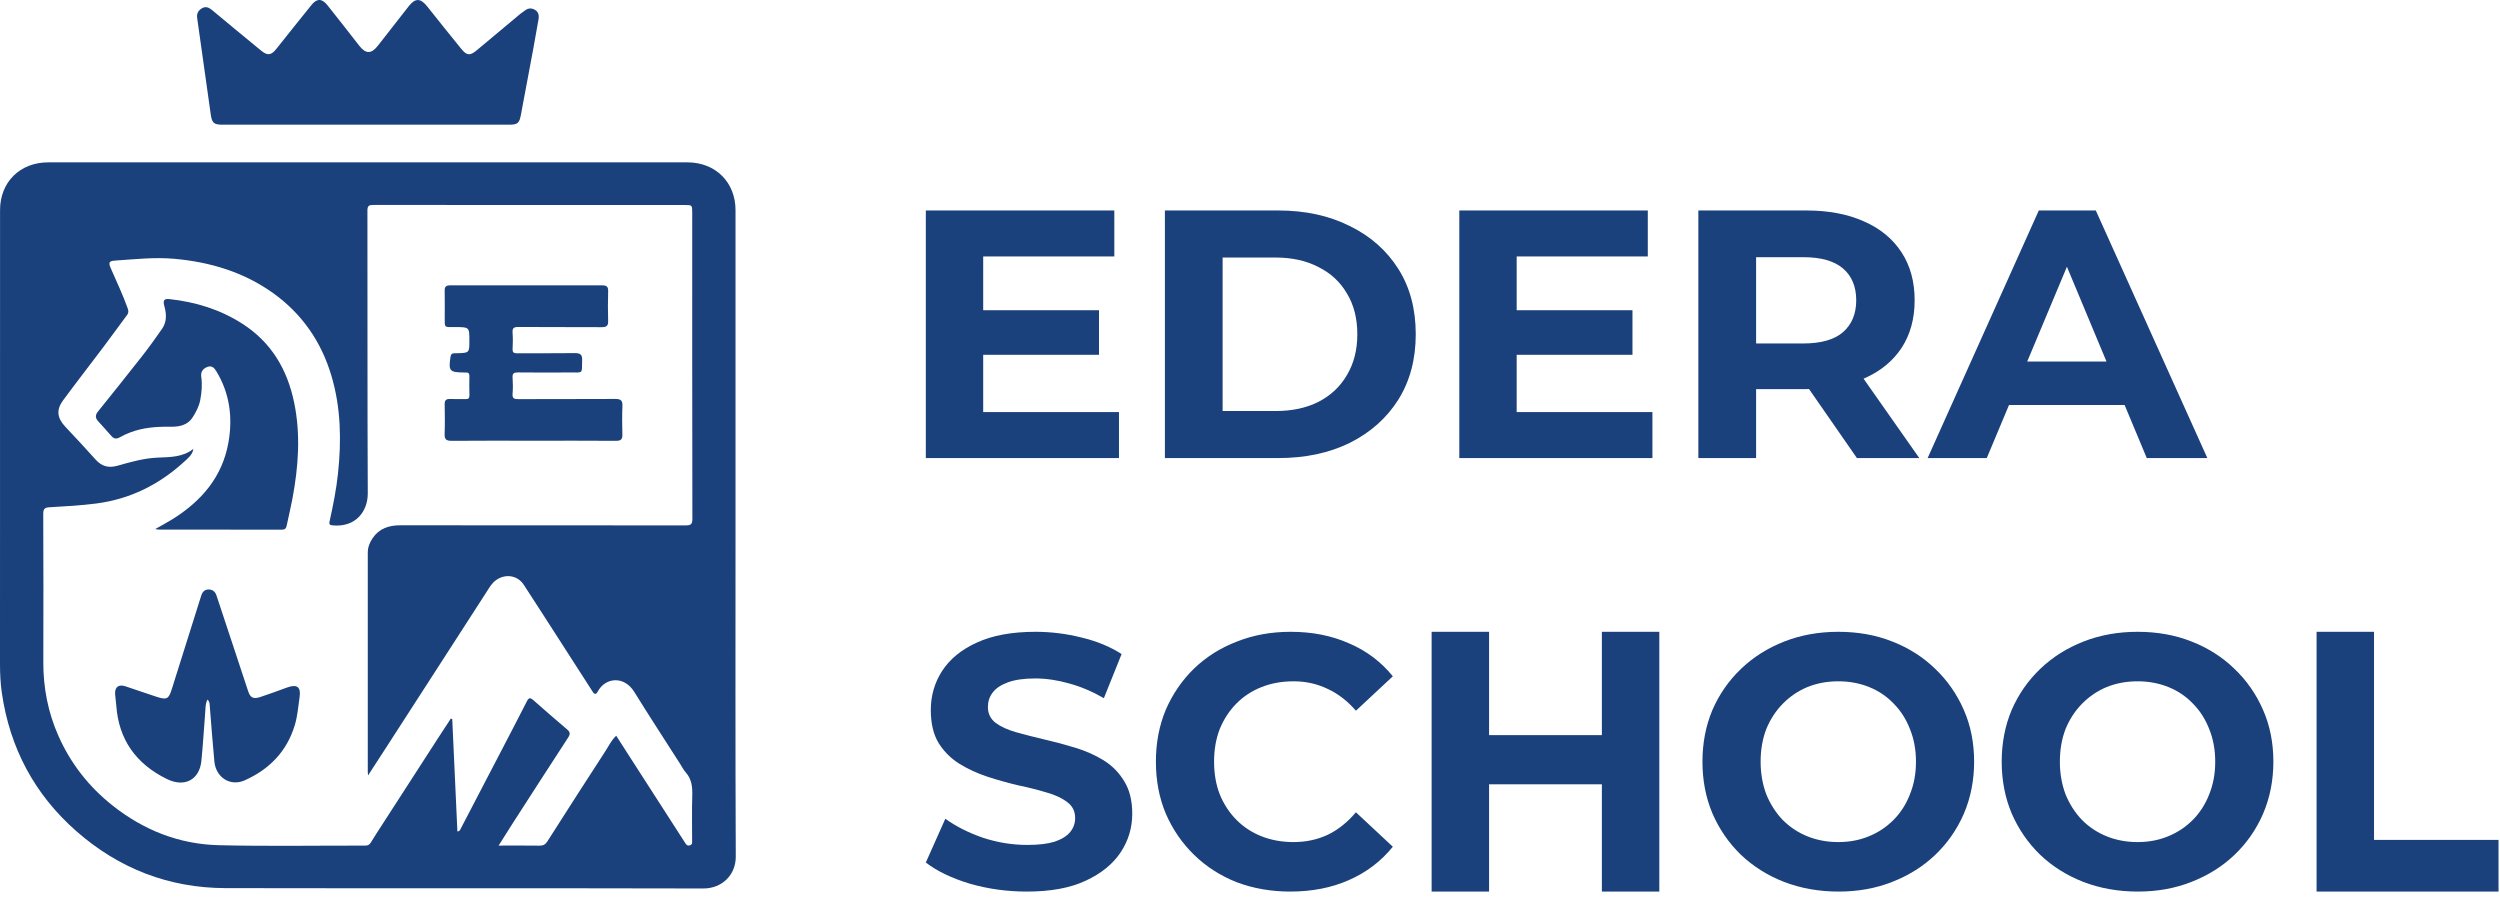 <svg width="100" height="36" viewBox="0 0 100 36" fill="none" xmlns="http://www.w3.org/2000/svg">
<path d="M46.596 18.323V8.419H51.129C52.212 8.419 53.167 8.627 53.993 9.042C54.82 9.447 55.466 10.018 55.932 10.754C56.398 11.489 56.63 12.362 56.63 13.371C56.63 14.371 56.398 15.243 55.932 15.988C55.466 16.724 54.82 17.299 53.993 17.714C53.167 18.12 52.212 18.323 51.129 18.323H46.596ZM48.905 16.441H51.014C51.68 16.441 52.255 16.319 52.739 16.073C53.233 15.819 53.613 15.46 53.88 14.998C54.155 14.536 54.293 13.993 54.293 13.371C54.293 12.739 54.155 12.197 53.88 11.744C53.613 11.282 53.233 10.928 52.739 10.683C52.255 10.428 51.68 10.301 51.014 10.301H48.905V16.441Z" fill="#1B417C"/>
<path d="M43.96 12.409V14.192H39.328V16.483H44.759V18.323H37.033V8.419H44.573V10.258H39.328V12.409H43.96Z" fill="#1B417C"/>
<path d="M65.299 12.409V14.192H60.667V16.483H66.097V18.323H58.372V8.419H65.912V10.258H60.667V12.409H65.299Z" fill="#1B417C"/>
<path fill-rule="evenodd" clip-rule="evenodd" d="M67.934 18.323V8.419H72.253C73.147 8.419 73.916 8.566 74.562 8.858C75.209 9.141 75.707 9.551 76.059 10.089C76.411 10.626 76.586 11.268 76.586 12.013C76.586 12.748 76.411 13.385 76.059 13.923C75.707 14.451 75.209 14.857 74.562 15.139C74.556 15.142 74.549 15.145 74.543 15.148L76.772 18.323H74.277L72.362 15.563C72.326 15.564 72.29 15.564 72.253 15.564H70.244V18.323H67.934ZM73.722 13.286C73.37 13.588 72.838 13.739 72.125 13.739H70.244V10.287H72.125C72.838 10.287 73.37 10.438 73.722 10.74C74.073 11.041 74.249 11.466 74.249 12.013C74.249 12.55 74.073 12.975 73.722 13.286Z" fill="#1B417C"/>
<path fill-rule="evenodd" clip-rule="evenodd" d="M77.105 18.323L81.552 8.419H83.832L88.294 18.323H85.871L84.985 16.201H80.36L79.471 18.323H77.105ZM84.259 14.46H81.089L82.677 10.67L84.259 14.46Z" fill="#1B417C"/>
<path d="M41.076 35.663C40.282 35.663 39.521 35.558 38.792 35.347C38.064 35.127 37.478 34.845 37.033 34.501L37.813 32.75C38.239 33.056 38.74 33.309 39.317 33.51C39.904 33.702 40.495 33.797 41.091 33.797C41.545 33.797 41.909 33.754 42.183 33.668C42.467 33.572 42.675 33.443 42.807 33.281C42.94 33.118 43.006 32.931 43.006 32.721C43.006 32.453 42.902 32.242 42.694 32.089C42.486 31.927 42.211 31.797 41.871 31.702C41.53 31.597 41.152 31.501 40.736 31.415C40.329 31.319 39.918 31.204 39.502 31.07C39.095 30.936 38.721 30.764 38.381 30.554C38.041 30.343 37.761 30.066 37.544 29.721C37.336 29.377 37.232 28.936 37.232 28.401C37.232 27.826 37.383 27.305 37.686 26.836C37.998 26.358 38.461 25.98 39.076 25.702C39.7 25.415 40.481 25.272 41.417 25.272C42.041 25.272 42.656 25.348 43.261 25.501C43.867 25.645 44.401 25.865 44.864 26.162L44.155 27.927C43.691 27.659 43.228 27.463 42.765 27.338C42.301 27.205 41.847 27.138 41.403 27.138C40.958 27.138 40.594 27.19 40.31 27.296C40.027 27.401 39.823 27.54 39.7 27.712C39.577 27.874 39.516 28.066 39.516 28.286C39.516 28.544 39.62 28.755 39.828 28.917C40.036 29.07 40.31 29.195 40.651 29.291C40.991 29.386 41.365 29.482 41.772 29.578C42.188 29.673 42.599 29.783 43.006 29.908C43.422 30.032 43.8 30.2 44.141 30.41C44.481 30.621 44.756 30.898 44.964 31.242C45.181 31.587 45.29 32.022 45.29 32.549C45.29 33.113 45.134 33.63 44.822 34.099C44.51 34.568 44.041 34.946 43.417 35.233C42.803 35.52 42.022 35.663 41.076 35.663Z" fill="#1B417C"/>
<path d="M51.613 35.663C50.847 35.663 50.133 35.539 49.471 35.29C48.818 35.032 48.251 34.668 47.768 34.199C47.286 33.73 46.908 33.18 46.633 32.549C46.368 31.917 46.236 31.223 46.236 30.468C46.236 29.712 46.368 29.018 46.633 28.386C46.908 27.755 47.286 27.205 47.768 26.736C48.26 26.267 48.832 25.908 49.485 25.659C50.138 25.401 50.852 25.272 51.627 25.272C52.488 25.272 53.263 25.425 53.954 25.731C54.654 26.028 55.24 26.468 55.713 27.052L54.237 28.429C53.897 28.037 53.519 27.745 53.102 27.554C52.686 27.353 52.232 27.252 51.741 27.252C51.277 27.252 50.852 27.329 50.464 27.482C50.076 27.635 49.74 27.855 49.456 28.142C49.173 28.429 48.95 28.769 48.79 29.161C48.638 29.554 48.563 29.989 48.563 30.468C48.563 30.946 48.638 31.381 48.79 31.774C48.95 32.166 49.173 32.506 49.456 32.793C49.74 33.08 50.076 33.3 50.464 33.453C50.852 33.606 51.277 33.683 51.741 33.683C52.232 33.683 52.686 33.587 53.102 33.395C53.519 33.195 53.897 32.893 54.237 32.491L55.713 33.869C55.24 34.453 54.654 34.898 53.954 35.204C53.263 35.51 52.483 35.663 51.613 35.663Z" fill="#1B417C"/>
<path d="M73.546 35.663C72.761 35.663 72.033 35.534 71.361 35.276C70.699 35.017 70.122 34.654 69.63 34.185C69.148 33.716 68.77 33.166 68.496 32.534C68.231 31.903 68.098 31.214 68.098 30.468C68.098 29.721 68.231 29.032 68.496 28.401C68.77 27.769 69.153 27.219 69.645 26.75C70.136 26.281 70.713 25.918 71.375 25.659C72.037 25.401 72.756 25.272 73.532 25.272C74.317 25.272 75.036 25.401 75.688 25.659C76.35 25.918 76.922 26.281 77.405 26.75C77.897 27.219 78.28 27.769 78.554 28.401C78.828 29.023 78.965 29.712 78.965 30.468C78.965 31.214 78.828 31.908 78.554 32.549C78.28 33.18 77.897 33.73 77.405 34.199C76.922 34.659 76.35 35.017 75.688 35.276C75.036 35.534 74.322 35.663 73.546 35.663ZM73.532 33.683C73.976 33.683 74.383 33.606 74.752 33.453C75.13 33.3 75.461 33.08 75.745 32.793C76.029 32.506 76.246 32.166 76.397 31.774C76.558 31.381 76.639 30.946 76.639 30.468C76.639 29.989 76.558 29.554 76.397 29.161C76.246 28.769 76.029 28.429 75.745 28.142C75.471 27.855 75.144 27.635 74.766 27.482C74.388 27.329 73.976 27.252 73.532 27.252C73.087 27.252 72.676 27.329 72.297 27.482C71.929 27.635 71.602 27.855 71.319 28.142C71.035 28.429 70.813 28.769 70.652 29.161C70.501 29.554 70.425 29.989 70.425 30.468C70.425 30.936 70.501 31.372 70.652 31.774C70.813 32.166 71.03 32.506 71.304 32.793C71.588 33.08 71.919 33.3 72.297 33.453C72.676 33.606 73.087 33.683 73.532 33.683Z" fill="#1B417C"/>
<path d="M85.516 35.663C84.731 35.663 84.003 35.534 83.331 35.276C82.669 35.017 82.092 34.654 81.6 34.185C81.118 33.716 80.74 33.166 80.466 32.534C80.201 31.903 80.068 31.214 80.068 30.468C80.068 29.721 80.201 29.032 80.466 28.401C80.74 27.769 81.123 27.219 81.615 26.75C82.106 26.281 82.683 25.918 83.346 25.659C84.008 25.401 84.726 25.272 85.502 25.272C86.287 25.272 87.006 25.401 87.658 25.659C88.32 25.918 88.892 26.281 89.375 26.75C89.867 27.219 90.25 27.769 90.524 28.401C90.798 29.023 90.935 29.712 90.935 30.468C90.935 31.214 90.798 31.908 90.524 32.549C90.25 33.18 89.867 33.73 89.375 34.199C88.892 34.659 88.32 35.017 87.658 35.276C87.006 35.534 86.292 35.663 85.516 35.663ZM85.502 33.683C85.946 33.683 86.353 33.606 86.722 33.453C87.1 33.3 87.431 33.08 87.715 32.793C87.999 32.506 88.216 32.166 88.368 31.774C88.528 31.381 88.609 30.946 88.609 30.468C88.609 29.989 88.528 29.554 88.368 29.161C88.216 28.769 87.999 28.429 87.715 28.142C87.441 27.855 87.115 27.635 86.736 27.482C86.358 27.329 85.946 27.252 85.502 27.252C85.057 27.252 84.646 27.329 84.268 27.482C83.899 27.635 83.573 27.855 83.289 28.142C83.005 28.429 82.783 28.769 82.622 29.161C82.471 29.554 82.395 29.989 82.395 30.468C82.395 30.936 82.471 31.372 82.622 31.774C82.783 32.166 83 32.506 83.275 32.793C83.558 33.08 83.889 33.3 84.268 33.453C84.646 33.606 85.057 33.683 85.502 33.683Z" fill="#1B417C"/>
<path d="M92.663 35.663V25.272H94.961V33.596H99.941V35.663H92.663Z" fill="#1B417C"/>
<path d="M64.075 25.272H66.373V35.663H64.075V31.372H59.563V35.663H57.265V25.272H59.563V29.405H64.075V25.272Z" fill="#1B417C"/>
<path d="M29.421 21.334C29.421 25.644 29.411 29.953 29.431 34.262C29.435 34.998 28.879 35.541 28.134 35.539C21.765 35.523 15.397 35.538 9.028 35.525C6.754 35.521 4.757 34.741 3.059 33.252C1.374 31.773 0.39 29.911 0.073 27.71C0.018 27.33 -0 26.944 1.20355e-06 26.557C0.002 20.505 0.001 14.454 0.002 8.402C0.002 7.287 0.796 6.494 1.929 6.494C10.452 6.492 18.974 6.492 27.497 6.494C28.624 6.495 29.421 7.293 29.421 8.406C29.422 12.715 29.421 17.025 29.421 21.334ZM7.736 17.954L7.736 17.954C7.702 18.187 7.522 18.327 7.368 18.468C6.37 19.383 5.202 19.967 3.846 20.141C3.229 20.22 2.604 20.255 1.982 20.29C1.779 20.301 1.729 20.363 1.73 20.561C1.738 22.535 1.739 24.508 1.733 26.482C1.729 27.513 1.922 28.503 2.342 29.447C2.831 30.544 3.551 31.466 4.499 32.218C5.742 33.204 7.161 33.769 8.75 33.808C10.7 33.855 12.652 33.821 14.602 33.824C14.706 33.825 14.775 33.797 14.831 33.704C14.982 33.453 15.144 33.209 15.303 32.962C16.039 31.821 16.776 30.68 17.513 29.539C17.684 29.273 17.859 29.009 18.032 28.745C18.051 28.751 18.07 28.757 18.09 28.763C18.158 30.261 18.227 31.759 18.296 33.261C18.378 33.246 18.395 33.212 18.413 33.177C18.926 32.192 19.44 31.208 19.952 30.223C20.329 29.498 20.708 28.773 21.079 28.045C21.154 27.897 21.219 27.904 21.332 28.004C21.779 28.399 22.228 28.791 22.684 29.176C22.808 29.281 22.817 29.362 22.729 29.497C21.987 30.636 21.252 31.778 20.516 32.92C20.33 33.209 20.149 33.5 19.945 33.823C20.517 33.823 21.045 33.818 21.574 33.826C21.723 33.828 21.812 33.786 21.894 33.657C22.665 32.446 23.44 31.238 24.223 30.034C24.354 29.832 24.457 29.606 24.649 29.429C24.841 29.728 25.021 30.012 25.204 30.295C25.931 31.424 26.661 32.552 27.385 33.683C27.439 33.767 27.477 33.849 27.595 33.813C27.708 33.779 27.684 33.681 27.684 33.6C27.686 33.014 27.672 32.428 27.69 31.843C27.7 31.495 27.676 31.173 27.43 30.896C27.338 30.793 27.276 30.665 27.201 30.549C26.59 29.593 25.969 28.643 25.372 27.678C24.959 27.011 24.205 27.102 23.909 27.664C23.852 27.773 23.786 27.794 23.709 27.672C23.377 27.152 23.042 26.634 22.708 26.115C22.122 25.206 21.541 24.295 20.95 23.39C20.702 23.01 20.215 22.938 19.844 23.204C19.674 23.325 19.576 23.5 19.468 23.669C18.77 24.75 18.072 25.833 17.374 26.914C16.743 27.893 16.111 28.872 15.479 29.85C15.238 30.223 14.996 30.595 14.722 31.017C14.715 30.927 14.711 30.9 14.711 30.872C14.711 27.951 14.71 25.029 14.711 22.107C14.711 21.893 14.785 21.703 14.906 21.525C15.174 21.133 15.56 21.011 16.016 21.011C19.817 21.013 23.617 21.011 27.418 21.016C27.617 21.016 27.695 20.985 27.695 20.759C27.686 16.673 27.689 12.587 27.689 8.501C27.689 8.204 27.685 8.201 27.39 8.201C23.238 8.201 19.086 8.202 14.934 8.198C14.758 8.198 14.697 8.23 14.697 8.423C14.704 12.193 14.693 15.963 14.711 19.732C14.714 20.441 14.241 21.1 13.31 21.016C13.177 21.004 13.159 20.968 13.185 20.847C13.324 20.215 13.452 19.583 13.52 18.938C13.66 17.616 13.638 16.307 13.254 15.022C12.849 13.665 12.078 12.548 10.918 11.719C9.746 10.883 8.409 10.481 6.975 10.352C6.175 10.281 5.386 10.371 4.593 10.424C4.362 10.44 4.333 10.505 4.428 10.724C4.66 11.262 4.916 11.789 5.111 12.343C5.145 12.44 5.147 12.515 5.083 12.6C4.765 13.027 4.453 13.459 4.133 13.885C3.599 14.595 3.052 15.296 2.525 16.011C2.242 16.395 2.285 16.719 2.611 17.068C3.018 17.504 3.428 17.937 3.824 18.382C4.07 18.66 4.349 18.729 4.704 18.628C5.227 18.479 5.75 18.33 6.302 18.305C6.801 18.282 7.314 18.293 7.736 17.954Z" fill="#1B417C"/>
<path d="M14.631 4.988C12.729 4.988 10.826 4.988 8.924 4.988C8.558 4.988 8.482 4.934 8.43 4.578C8.245 3.291 8.068 2.003 7.886 0.716C7.861 0.537 7.937 0.412 8.083 0.328C8.224 0.247 8.353 0.296 8.471 0.393C9.129 0.939 9.785 1.487 10.448 2.027C10.706 2.237 10.849 2.212 11.056 1.953C11.525 1.366 11.991 0.775 12.466 0.191C12.679 -0.071 12.882 -0.062 13.096 0.207C13.521 0.742 13.944 1.279 14.362 1.819C14.631 2.165 14.851 2.168 15.12 1.822C15.528 1.296 15.94 0.771 16.351 0.247C16.61 -0.081 16.817 -0.081 17.082 0.249C17.539 0.818 17.988 1.393 18.452 1.956C18.68 2.232 18.802 2.234 19.075 2.007C19.655 1.525 20.232 1.039 20.811 0.556C20.859 0.516 20.914 0.484 20.962 0.445C21.086 0.344 21.214 0.3 21.371 0.379C21.544 0.466 21.568 0.611 21.541 0.773C21.477 1.154 21.409 1.535 21.338 1.915C21.172 2.805 21.003 3.694 20.838 4.583C20.775 4.926 20.709 4.988 20.363 4.988C18.452 4.988 16.542 4.988 14.631 4.988Z" fill="#1B417C"/>
<path d="M6.208 21.163C6.477 21.01 6.704 20.891 6.92 20.755C8.056 20.039 8.888 19.083 9.134 17.716C9.317 16.704 9.192 15.726 8.642 14.832C8.561 14.7 8.46 14.618 8.301 14.675C8.121 14.74 8.022 14.871 8.05 15.067C8.094 15.386 8.07 15.7 8.007 16.013C7.957 16.262 7.842 16.479 7.709 16.688C7.495 17.025 7.151 17.075 6.799 17.07C6.258 17.062 5.726 17.101 5.215 17.295C5.073 17.349 4.931 17.412 4.799 17.488C4.666 17.564 4.562 17.564 4.457 17.442C4.281 17.237 4.096 17.041 3.917 16.839C3.808 16.717 3.81 16.596 3.915 16.466C4.508 15.727 5.102 14.989 5.686 14.243C5.961 13.892 6.22 13.527 6.477 13.161C6.674 12.88 6.664 12.572 6.575 12.249C6.509 12.01 6.565 11.941 6.779 11.964C7.82 12.078 8.801 12.376 9.692 12.948C10.848 13.688 11.492 14.774 11.766 16.102C12.031 17.383 11.937 18.661 11.7 19.934C11.632 20.299 11.543 20.659 11.468 21.023C11.444 21.137 11.398 21.187 11.271 21.187C9.629 21.182 7.987 21.184 6.345 21.183C6.319 21.183 6.291 21.176 6.208 21.163Z" fill="#1B417C"/>
<path d="M21.33 17.629C20.243 17.629 19.155 17.623 18.067 17.633C17.851 17.635 17.777 17.573 17.785 17.365C17.799 16.967 17.794 16.569 17.787 16.171C17.784 16.017 17.84 15.952 18.005 15.96C18.208 15.969 18.412 15.957 18.615 15.964C18.738 15.969 18.78 15.927 18.777 15.809C18.77 15.554 18.771 15.298 18.776 15.043C18.779 14.935 18.732 14.892 18.624 14.9C18.6 14.902 18.577 14.9 18.553 14.9C17.98 14.893 17.936 14.839 18.019 14.277C18.033 14.178 18.076 14.126 18.183 14.13C18.206 14.131 18.23 14.13 18.253 14.129C18.775 14.119 18.775 14.119 18.775 13.626C18.775 13.083 18.775 13.084 18.202 13.083C17.758 13.082 17.789 13.13 17.789 12.68C17.789 12.327 17.794 11.974 17.787 11.621C17.784 11.464 17.847 11.414 18.009 11.414C20.035 11.418 22.062 11.418 24.088 11.414C24.277 11.413 24.331 11.477 24.326 11.651C24.314 12.049 24.314 12.447 24.326 12.844C24.331 13.033 24.261 13.088 24.069 13.087C22.958 13.08 21.846 13.088 20.736 13.079C20.551 13.078 20.49 13.125 20.503 13.303C20.519 13.52 20.515 13.739 20.504 13.956C20.497 14.097 20.549 14.133 20.691 14.132C21.458 14.126 22.225 14.136 22.991 14.125C23.214 14.122 23.294 14.185 23.286 14.407C23.266 14.969 23.358 14.897 22.774 14.899C22.093 14.902 21.413 14.905 20.732 14.897C20.565 14.895 20.489 14.927 20.503 15.105C20.519 15.322 20.52 15.541 20.503 15.758C20.489 15.937 20.565 15.966 20.732 15.965C22.023 15.959 23.314 15.966 24.605 15.958C24.83 15.956 24.907 16.018 24.897 16.237C24.88 16.62 24.886 17.003 24.895 17.386C24.9 17.569 24.839 17.634 24.64 17.633C23.537 17.624 22.433 17.629 21.33 17.629Z" fill="#1B417C"/>
<path d="M8.301 27.983C8.214 28.143 8.223 28.297 8.212 28.445C8.16 29.107 8.123 29.771 8.056 30.432C7.98 31.188 7.388 31.507 6.686 31.166C5.435 30.557 4.746 29.577 4.651 28.216C4.641 28.064 4.613 27.913 4.604 27.761C4.589 27.48 4.743 27.363 5.017 27.452C5.435 27.588 5.848 27.738 6.267 27.873C6.677 28.006 6.747 27.962 6.874 27.558C7.256 26.339 7.64 25.122 8.024 23.904C8.033 23.874 8.042 23.845 8.052 23.816C8.1 23.671 8.195 23.572 8.359 23.579C8.515 23.586 8.612 23.672 8.661 23.824C8.917 24.609 9.18 25.393 9.44 26.177C9.602 26.663 9.763 27.149 9.922 27.636C10.013 27.912 10.126 27.975 10.419 27.878C10.777 27.76 11.13 27.63 11.484 27.5C11.882 27.355 12.044 27.479 11.984 27.882C11.927 28.259 11.903 28.641 11.791 29.009C11.476 30.046 10.787 30.769 9.783 31.216C9.217 31.468 8.636 31.104 8.575 30.461C8.504 29.724 8.451 28.985 8.391 28.247C8.383 28.164 8.397 28.077 8.301 27.983Z" fill="#1B417C"/>
</svg>
